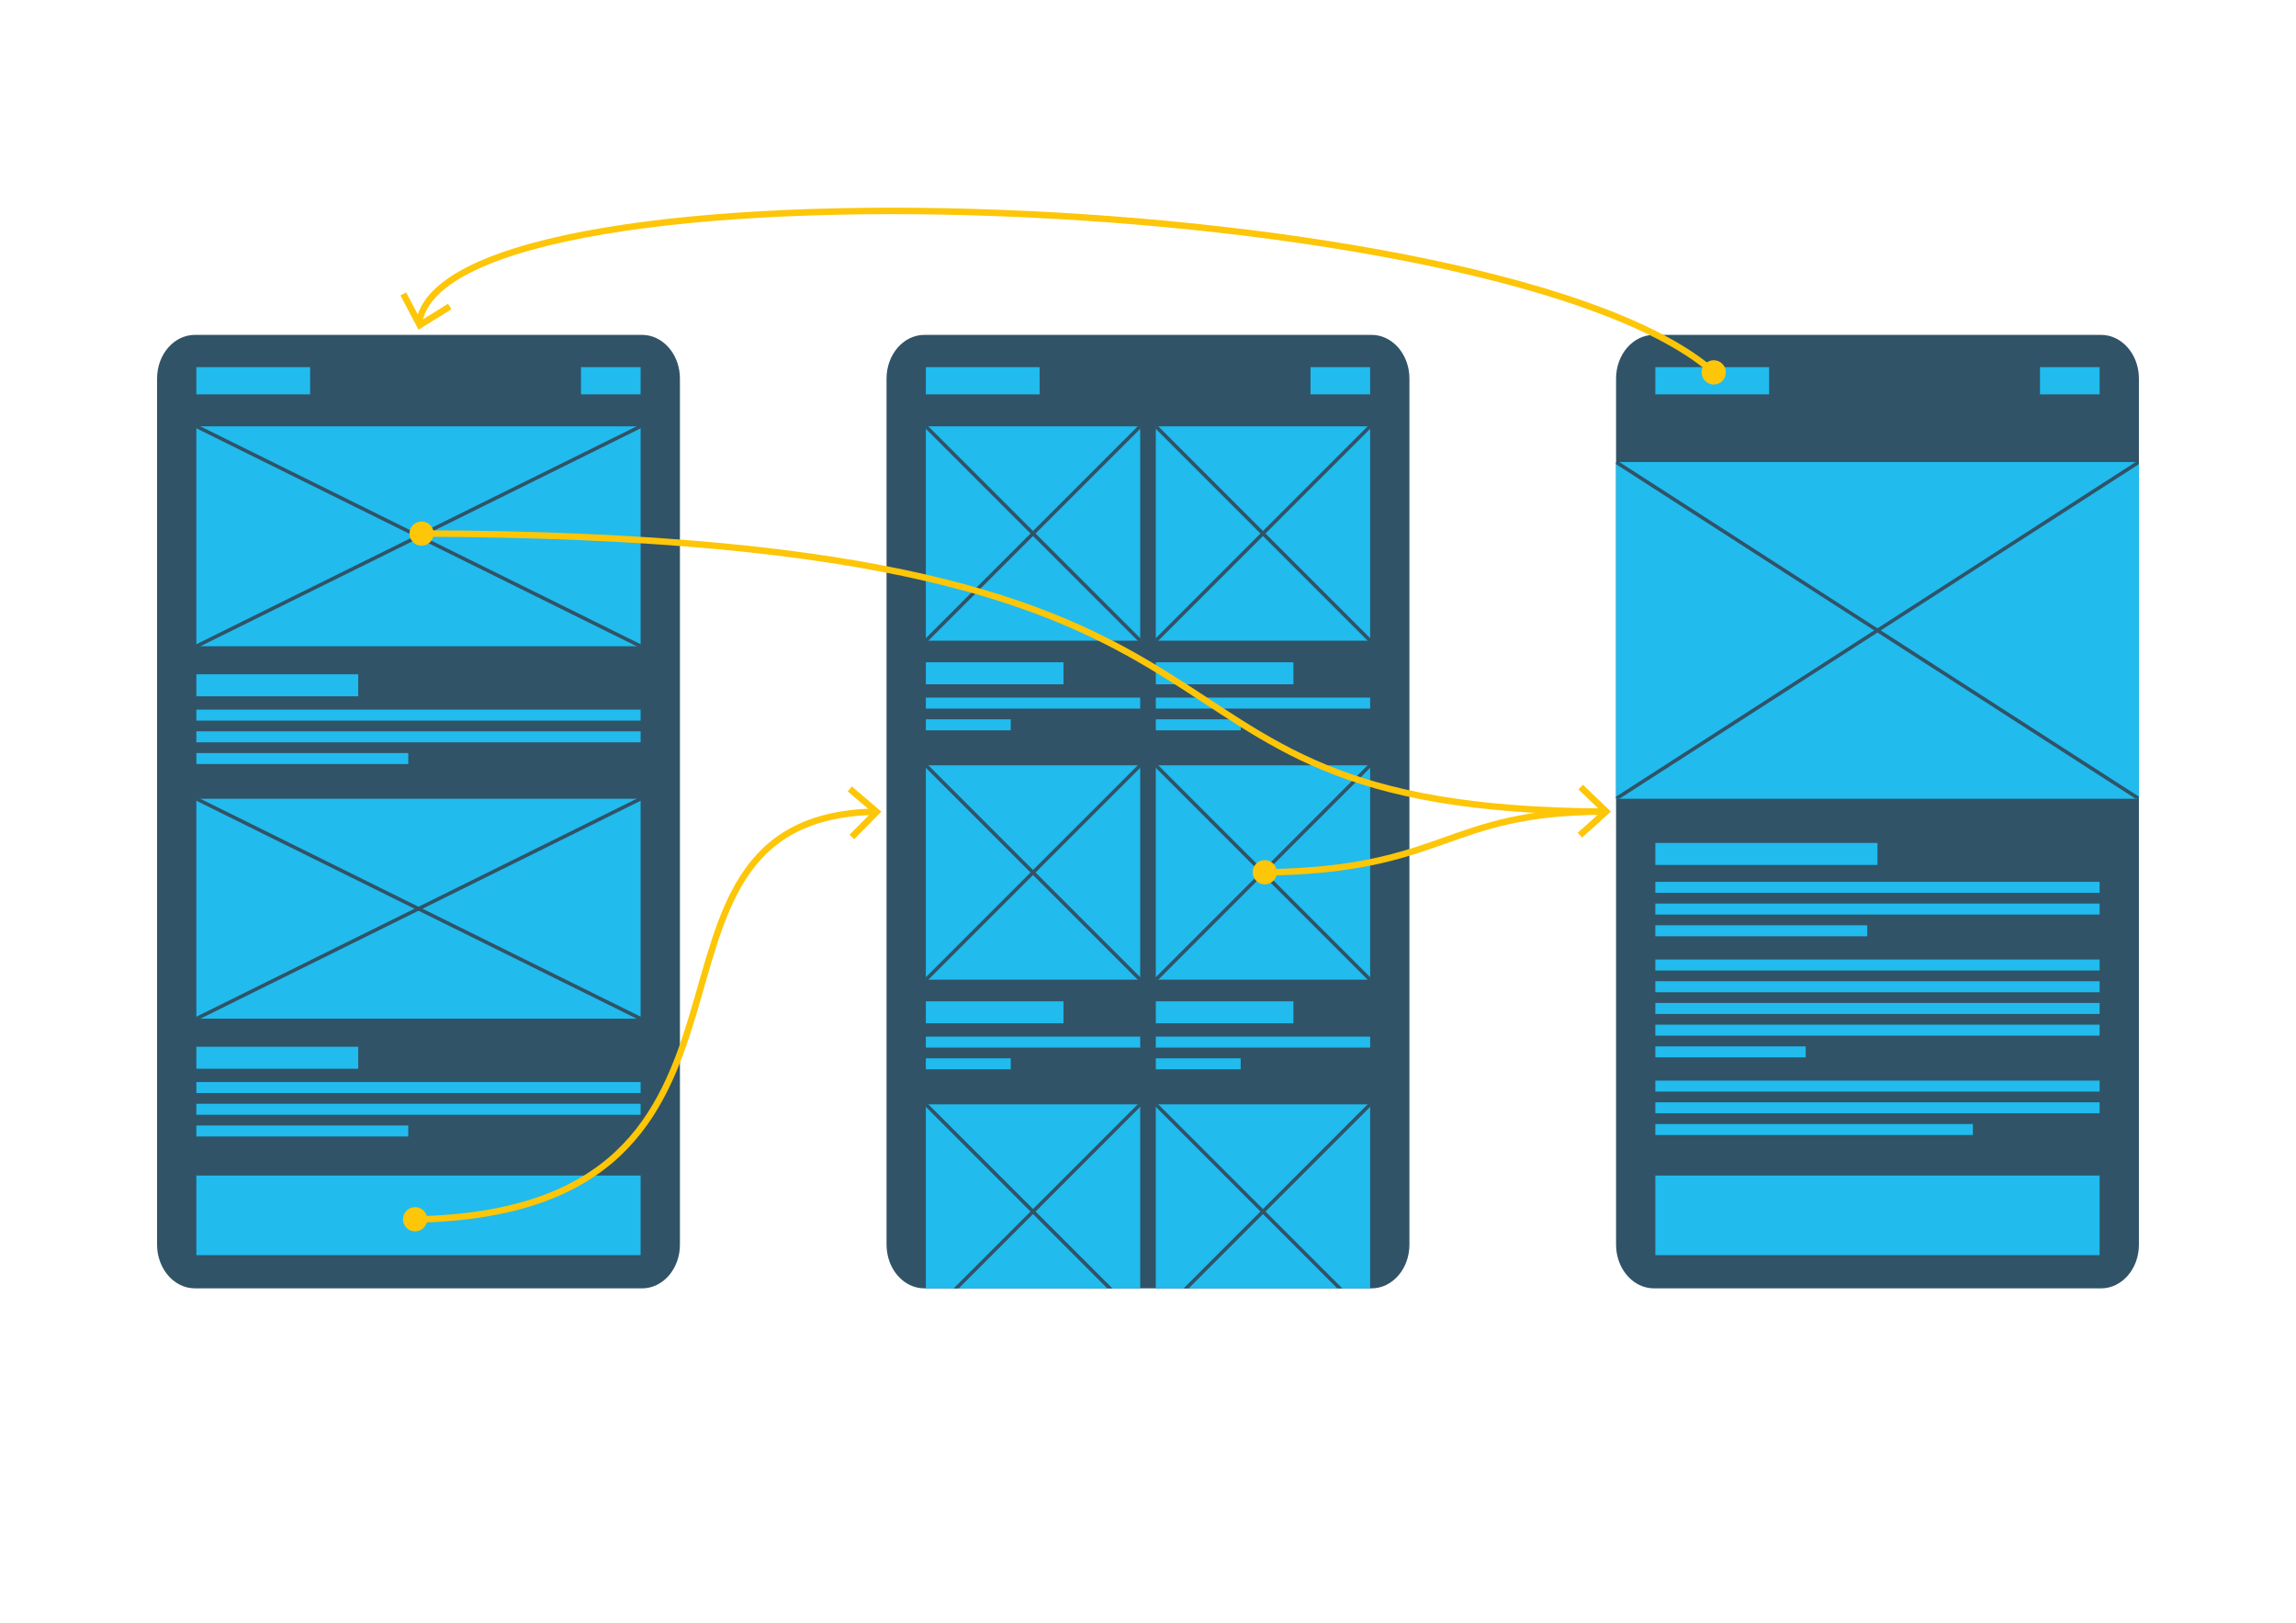 <?xml version="1.0" encoding="UTF-8"?>
<svg xmlns="http://www.w3.org/2000/svg" id="Layer_1" data-name="Layer 1" viewBox="0 0 707.31 500">
  <defs>
    <style>
      .cls-1 {
        stroke: #305367;
        stroke-width: 1.1px;
      }

      .cls-1, .cls-2 {
        fill: none;
        stroke-miterlimit: 10;
      }

      .cls-3 {
        fill: #fdc608;
      }

      .cls-4 {
        fill: #305367;
      }

      .cls-5 {
        fill: #21bbee;
      }

      .cls-2 {
        stroke: #fdc608;
        stroke-linecap: round;
        stroke-width: 1.99px;
      }
    </style>
  </defs>
  <path class="cls-4" d="m60.05,396.85h137.75c6.44,0,11.67-6.03,11.66-13.47V116.62c0-6.57-4.08-12.04-9.47-13.23-.71-.15-1.44-.23-2.19-.24H60.05c-6.44,0-11.67,6.03-11.66,13.47v266.75c0,1.54.22,3.02.64,4.4,1.58,5.28,5.92,9.07,11.02,9.07Z"></path>
  <rect class="cls-5" x="60.49" y="113.09" width="35.05" height="8.39"></rect>
  <rect class="cls-5" x="178.98" y="113.09" width="18.37" height="8.39"></rect>
  <rect class="cls-5" x="60.49" y="207.7" width="49.87" height="6.78"></rect>
  <rect class="cls-5" x="60.49" y="218.58" width="136.86" height="3.39"></rect>
  <rect class="cls-5" x="60.49" y="225.27" width="136.86" height="3.39"></rect>
  <rect class="cls-5" x="60.49" y="231.96" width="65.28" height="3.39"></rect>
  <rect class="cls-5" x="60.49" y="131.32" width="136.86" height="67.74"></rect>
  <line class="cls-1" x1="60.49" y1="131.32" x2="197.36" y2="199.06"></line>
  <line class="cls-1" x1="197.36" y1="131.32" x2="60.49" y2="199.06"></line>
  <rect class="cls-5" x="60.49" y="322.42" width="49.87" height="6.78"></rect>
  <rect class="cls-5" x="60.49" y="333.3" width="136.86" height="3.39"></rect>
  <rect class="cls-5" x="60.49" y="339.99" width="136.86" height="3.39"></rect>
  <rect class="cls-5" x="60.49" y="346.68" width="65.28" height="3.39"></rect>
  <rect class="cls-5" x="60.49" y="246.04" width="136.86" height="67.74"></rect>
  <line class="cls-1" x1="60.49" y1="246.04" x2="197.36" y2="313.78"></line>
  <line class="cls-1" x1="197.36" y1="246.04" x2="60.49" y2="313.78"></line>
  <rect class="cls-5" x="60.49" y="362.1" width="136.86" height="24.52"></rect>
  <path class="cls-4" d="m509.51,396.85h137.75c6.44,0,11.67-6.03,11.66-13.47V116.62c0-6.57-4.08-12.04-9.47-13.23-.71-.15-1.44-.23-2.19-.24h-137.75c-6.44,0-11.67,6.03-11.66,13.47v266.75c0,1.54.22,3.02.64,4.4,1.58,5.28,5.92,9.07,11.02,9.07Z"></path>
  <rect class="cls-5" x="509.95" y="113.09" width="35.05" height="8.39"></rect>
  <rect class="cls-5" x="628.44" y="113.09" width="18.37" height="8.39"></rect>
  <rect class="cls-5" x="509.95" y="259.65" width="68.43" height="6.78"></rect>
  <rect class="cls-5" x="509.95" y="271.63" width="136.86" height="3.39"></rect>
  <rect class="cls-5" x="509.95" y="278.32" width="136.86" height="3.39"></rect>
  <rect class="cls-5" x="509.95" y="285.01" width="65.28" height="3.39"></rect>
  <rect class="cls-5" x="509.95" y="332.85" width="136.86" height="3.39"></rect>
  <rect class="cls-5" x="509.95" y="339.54" width="136.86" height="3.39"></rect>
  <rect class="cls-5" x="509.95" y="346.23" width="97.82" height="3.39"></rect>
  <rect class="cls-5" x="509.95" y="295.55" width="136.86" height="3.39"></rect>
  <rect class="cls-5" x="509.95" y="302.24" width="136.86" height="3.39"></rect>
  <rect class="cls-5" x="509.95" y="308.93" width="136.86" height="3.39"></rect>
  <rect class="cls-5" x="509.95" y="315.62" width="136.86" height="3.39"></rect>
  <rect class="cls-5" x="509.95" y="322.31" width="46.32" height="3.39"></rect>
  <rect class="cls-5" x="509.95" y="362.1" width="136.86" height="24.52"></rect>
  <path class="cls-4" d="m434.19,116.62v266.75c0,7.45-5.22,13.47-11.66,13.48h-137.75c-5.11,0-9.45-3.79-11.03-9.07-.41-1.38-.63-2.85-.64-4.4V116.62c0-7.44,5.23-13.47,11.67-13.47h137.75c.75,0,1.48.08,2.2.24,5.39,1.19,9.46,6.66,9.46,13.23Z"></path>
  <rect class="cls-5" x="285.22" y="113.09" width="35.05" height="8.39"></rect>
  <rect class="cls-5" x="403.72" y="113.09" width="18.37" height="8.39"></rect>
  <rect class="cls-5" x="285.22" y="204" width="42.4" height="6.78"></rect>
  <rect class="cls-5" x="285.22" y="214.88" width="66.03" height="3.39"></rect>
  <rect class="cls-5" x="285.22" y="221.57" width="26.15" height="3.39"></rect>
  <rect class="cls-5" x="285.22" y="131.32" width="66.03" height="66.03"></rect>
  <line class="cls-1" x1="285.22" y1="131.32" x2="351.26" y2="197.35"></line>
  <line class="cls-1" x1="351.26" y1="131.32" x2="285.22" y2="197.35"></line>
  <rect class="cls-5" x="356.06" y="204" width="42.4" height="6.78"></rect>
  <rect class="cls-5" x="356.06" y="214.88" width="66.03" height="3.39"></rect>
  <rect class="cls-5" x="356.06" y="221.57" width="26.15" height="3.39"></rect>
  <rect class="cls-5" x="356.06" y="131.32" width="66.03" height="66.03"></rect>
  <line class="cls-1" x1="356.06" y1="131.32" x2="422.09" y2="197.35"></line>
  <line class="cls-1" x1="422.09" y1="131.32" x2="356.06" y2="197.35"></line>
  <rect class="cls-5" x="285.22" y="308.43" width="42.4" height="6.78"></rect>
  <rect class="cls-5" x="285.22" y="319.3" width="66.03" height="3.39"></rect>
  <rect class="cls-5" x="285.22" y="325.99" width="26.15" height="3.39"></rect>
  <rect class="cls-5" x="285.22" y="235.74" width="66.03" height="66.03"></rect>
  <line class="cls-1" x1="285.22" y1="235.74" x2="351.26" y2="301.77"></line>
  <line class="cls-1" x1="351.26" y1="235.74" x2="285.22" y2="301.77"></line>
  <rect class="cls-5" x="356.06" y="308.43" width="42.4" height="6.78"></rect>
  <rect class="cls-5" x="356.06" y="319.3" width="66.03" height="3.39"></rect>
  <rect class="cls-5" x="356.06" y="325.99" width="26.15" height="3.39"></rect>
  <rect class="cls-5" x="356.06" y="235.74" width="66.03" height="66.03"></rect>
  <line class="cls-1" x1="356.06" y1="235.74" x2="422.09" y2="301.77"></line>
  <line class="cls-1" x1="422.09" y1="235.74" x2="356.06" y2="301.77"></line>
  <rect class="cls-5" x="285.22" y="340.17" width="66.03" height="56.68"></rect>
  <polygon class="cls-4" points="342.68 396.85 341.12 396.85 284.83 340.56 285.61 339.78 318.24 372.41 319.02 373.19 342.68 396.85"></polygon>
  <polygon class="cls-4" points="351.64 340.56 319.02 373.19 318.24 373.96 295.35 396.85 293.8 396.85 317.46 373.19 318.24 372.41 350.86 339.78 351.64 340.56"></polygon>
  <rect class="cls-5" x="356.06" y="340.17" width="66.03" height="56.68"></rect>
  <polygon class="cls-4" points="413.51 396.85 411.96 396.85 389.07 373.96 388.3 373.19 355.67 340.56 356.45 339.78 389.07 372.41 389.85 373.19 413.51 396.85"></polygon>
  <polygon class="cls-4" points="422.48 340.56 389.85 373.19 389.07 373.96 366.19 396.85 364.63 396.85 421.7 339.78 422.48 340.56"></polygon>
  <g>
    <path class="cls-2" d="m269.37,250.03c-84.68,2.01-17.39,123.37-141.68,125.62"></path>
    <polygon class="cls-3" points="262.43 242.25 261.14 243.77 268.61 250.13 261.72 257.11 263.14 258.51 271.52 250 262.43 242.25"></polygon>
    <path class="cls-3" d="m127.76,371.83c-2.06.06-3.69,1.79-3.62,3.85.06,2.06,1.79,3.69,3.85,3.62,2.06-.06,3.69-1.79,3.62-3.85-.06-2.06-1.79-3.69-3.85-3.62Z"></path>
  </g>
  <g>
    <path class="cls-2" d="m494.09,250c-165.01-.73-76.39-84.97-364.41-85.66"></path>
    <polygon class="cls-3" points="487.64 241.72 486.26 243.16 493.34 249.95 486.04 256.51 487.38 257.99 496.26 250 487.64 241.72"></polygon>
    <path class="cls-3" d="m129.91,160.63c-2.06-.02-3.75,1.64-3.77,3.7-.02,2.06,1.64,3.75,3.7,3.77,2.06.02,3.75-1.64,3.77-3.7.02-2.06-1.64-3.75-3.7-3.77Z"></path>
  </g>
  <g>
    <path class="cls-2" d="m129.09,99.41c8.46-53.7,335.09-41.58,399.01,15.41"></path>
    <polygon class="cls-3" points="139.07 95.25 138.01 93.56 129.69 98.74 125.12 90.06 123.36 90.99 128.93 101.56 139.07 95.25"></polygon>
    <path class="cls-3" d="m525.37,117.42c1.5,1.42,3.87,1.36,5.29-.14,1.42-1.5,1.36-3.87-.14-5.29-1.5-1.42-3.86-1.36-5.29.14-1.42,1.5-1.36,3.87.14,5.29Z"></path>
  </g>
  <g>
    <path class="cls-2" d="m494.27,250c-49.42,0-48.32,18.01-104.82,18.73"></path>
    <circle class="cls-3" cx="389.63" cy="268.68" r="3.74" transform="translate(-75.87 354.2) rotate(-45)"></circle>
  </g>
  <g>
    <rect class="cls-5" x="497.85" y="142.32" width="161.08" height="103.72"></rect>
    <polygon class="cls-4" points="658.92 245.38 658.92 246.04 657.91 246.04 578.38 194.84 577.37 194.18 497.85 142.98 497.85 142.32 498.87 142.32 578.38 193.53 579.4 194.18 658.92 245.38"></polygon>
    <polygon class="cls-4" points="658.92 142.32 658.92 142.98 579.4 194.18 578.38 194.84 498.87 246.04 497.85 246.04 497.85 245.38 577.37 194.18 578.38 193.53 657.91 142.32 658.92 142.32"></polygon>
  </g>
</svg>
